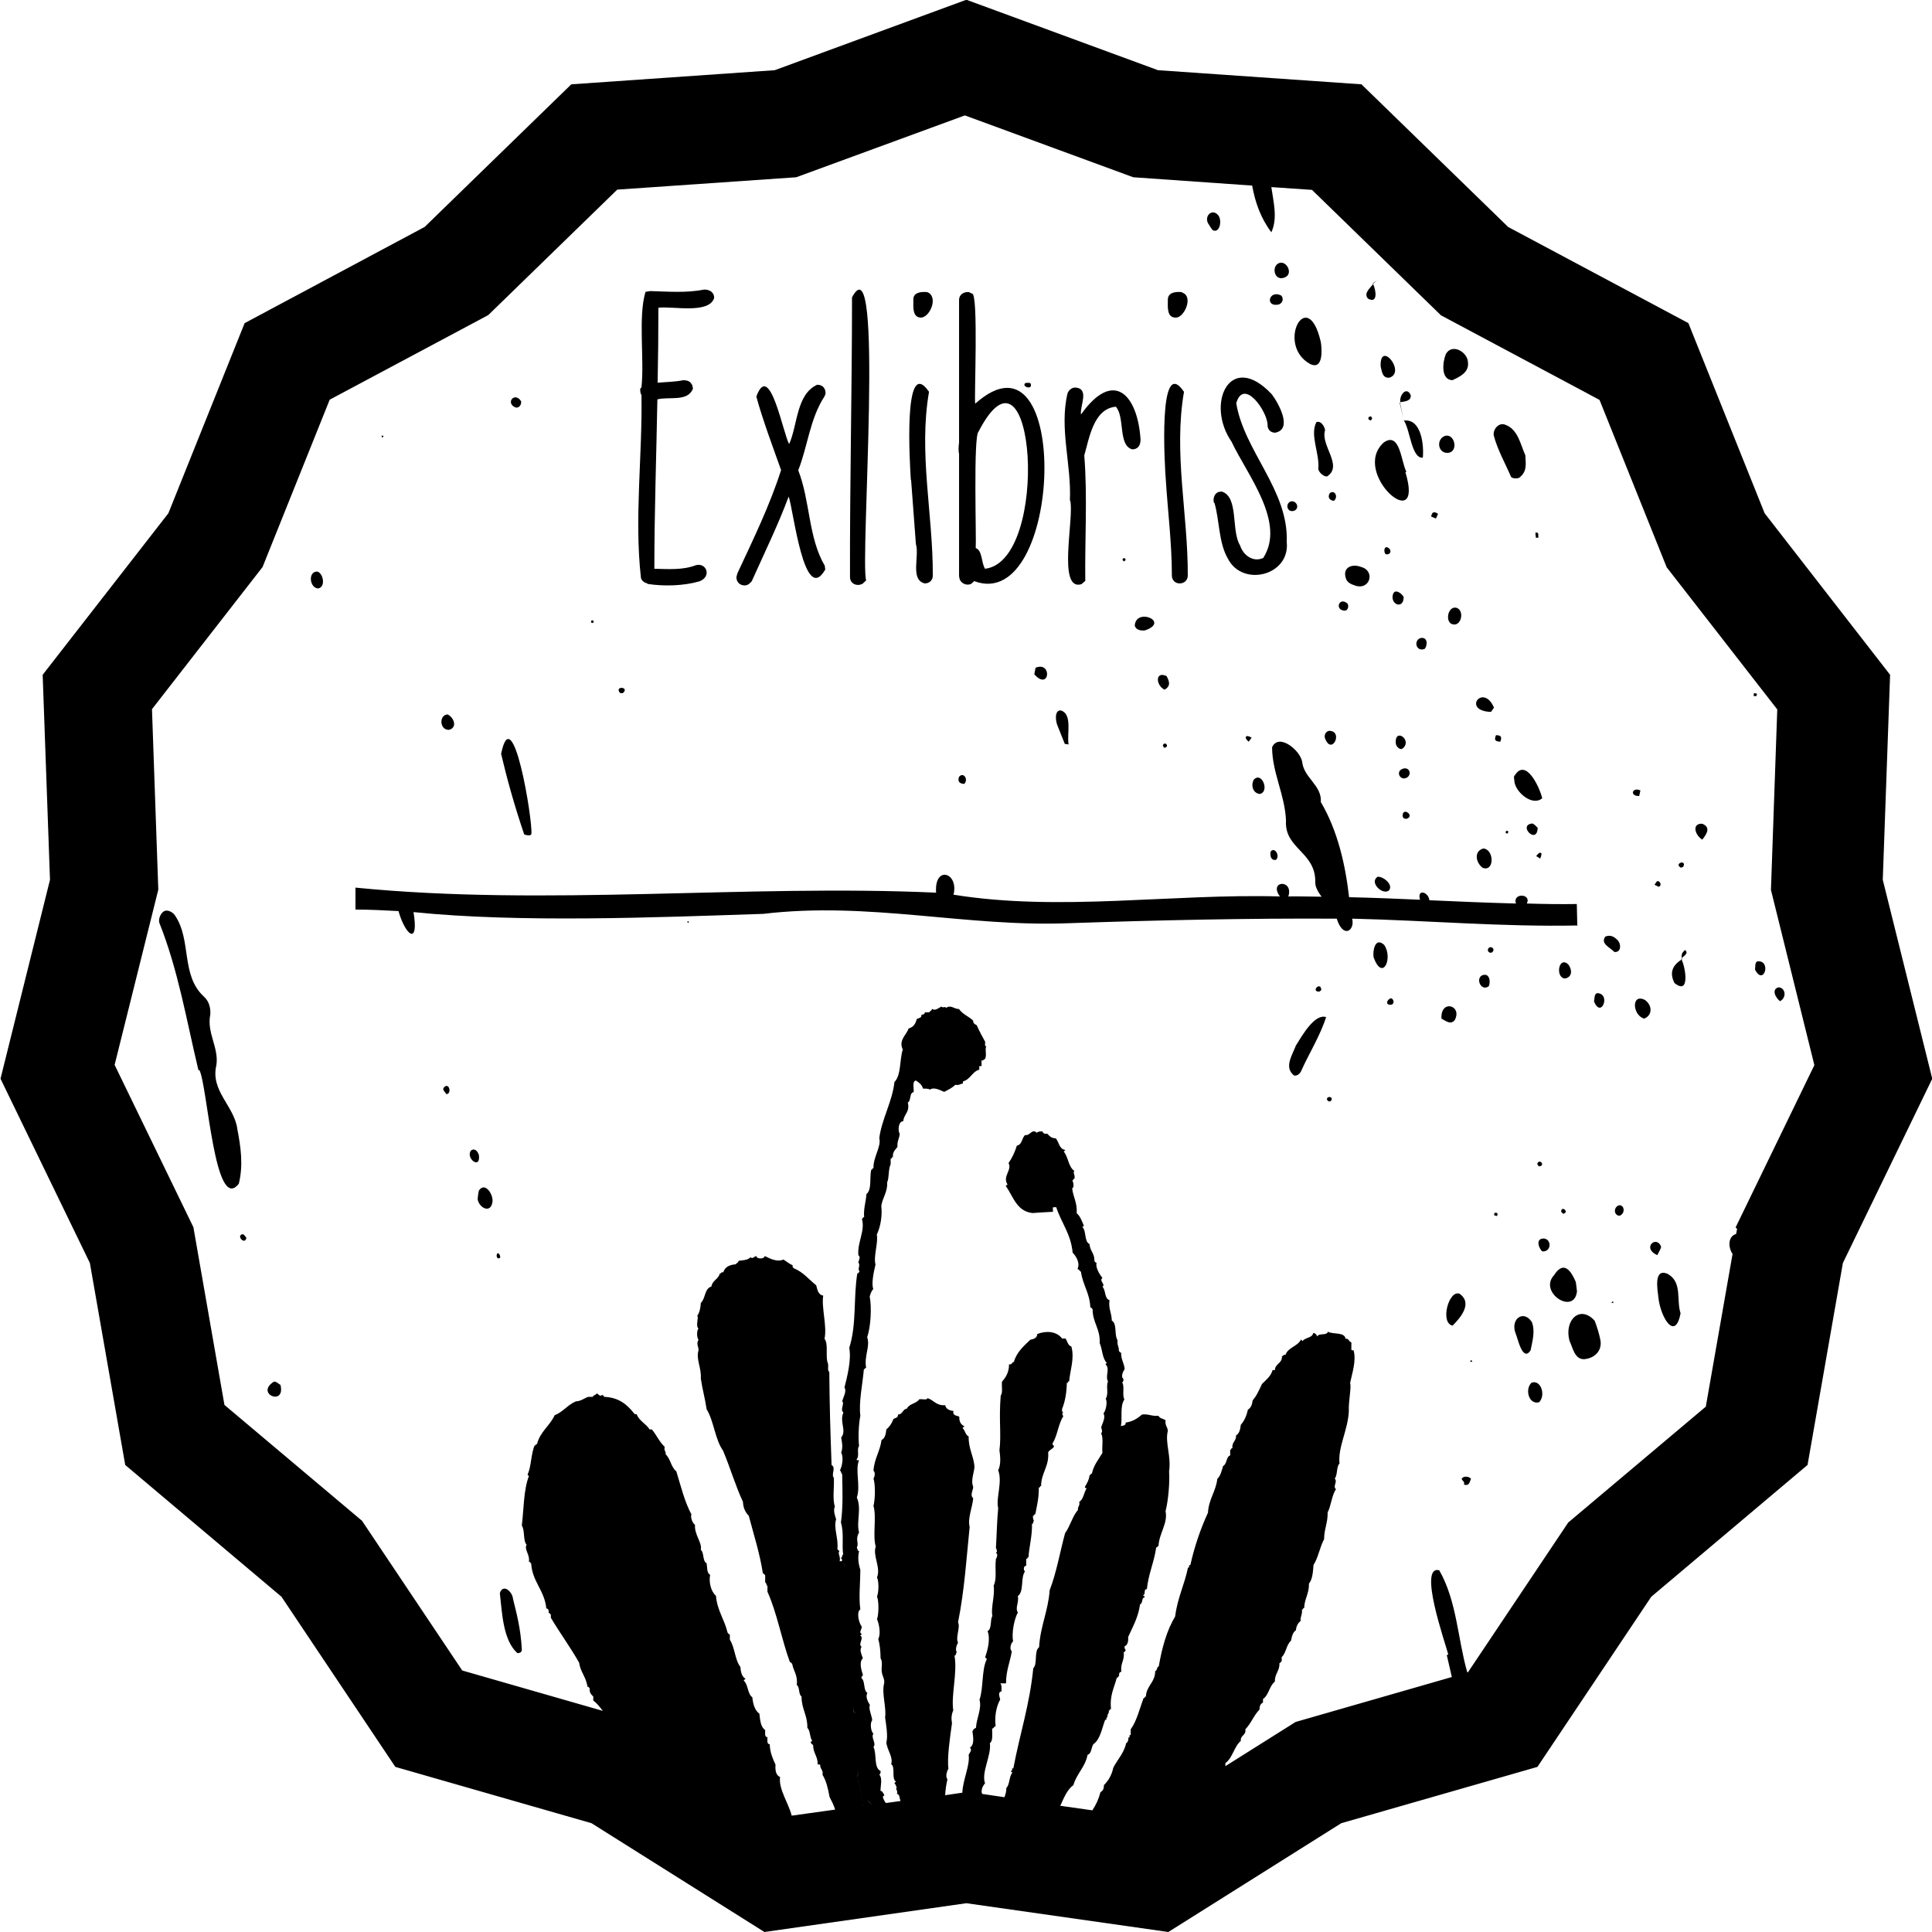 <?xml version="1.0" encoding="UTF-8"?><svg id="b" xmlns="http://www.w3.org/2000/svg" viewBox="0 0 76.53 76.54"><g id="c"><path d="M62.48,36.68l-.02-.87c-.66.01-1.32,0-1.98-.02.2-.4-.58-.43-.43,0-1.16-.03-2.3-.08-3.43-.13-.04-.34-.5-.46-.37-.02-.93-.04-1.86-.08-2.81-.1-.15-1.31-.46-2.65-1.12-3.77.05-.66-.68-.96-.74-1.6-.08-.45-.93-1.15-1.19-.57,0,1,.51,1.89.55,2.9-.07,1.13,1.18,1.24,1.16,2.44-.01.16.09.37.25.58-.44,0-.89-.02-1.33-.01,0,0,.01,0,.02-.02.19-.68-.8-.6-.34.02-4.26-.12-8.74.61-12.93-.07.22-.88-.77-1.18-.69-.08-7.52-.34-15.46.55-23-.2v.87c.58,0,1.15.03,1.71.06,0,0,0,.01,0,.02.28.96.81,1.36.59.02,4.19.43,9.61.21,13.85.07,4.2-.5,8.04.53,12.1.37,3.51-.12,7.11-.2,10.62-.18,0,0,0,0,0,0,.26.82.73.46.61,0,3,.07,5.91.33,8.94.27"/><path d="M36.09,19.01c.05.74.14,1.79.19,2.54.15.47-.24,1.42.35,1.56.19,0,.32-.13.32-.31.01-2.44-.57-4.85-.15-7.28-1.05-1.53-.75,3-.72,3.49"/><path d="M36.5,12.58c.36-.04.68-.85.22-1.01-.24-.02-.56.01-.54.32,0,.26-.05.71.33.69"/><path d="M25.65,23.13c.64.1,1.42.08,2.05-.1.51-.19.28-.76-.14-.64-.52.2-1.1.15-1.64.14,0-2.25.08-4.46.12-6.71.46-.12,1.21.11,1.41-.43l-.03-.14c-.08-.12-.12-.18-.35-.19-.35.07-.68.07-1.02.1.02-.98.03-1.97.03-2.97.57-.07,2.01.26,2.21-.39,0-.19-.14-.33-.39-.33-.71.14-1.43.08-2.14.06l-.19.03c-.3.99-.04,2.65-.16,3.78l-.05.06c0,.08,0,.19.05.24.04,2.42-.29,4.89-.02,7.26.02.07.09.17.25.21"/><path d="M33.99,23.17c.05,0,.1-.01.17-.04l.15-.14c-.25-.76.73-13.65-.56-11.21,0,3.72-.09,7.36-.08,11.08,0,.18.13.31.32.31"/><path d="M29.5,23.19c.06,0,.16-.02.28-.17.5-1.12,1.04-2.22,1.46-3.35.19.51.61,4.36,1.45,2.89l-.02-.15c-.66-1.13-.57-2.55-1.05-3.78.38-.97.46-2.04,1.04-2.93l.04-.1c.01-.18-.08-.36-.33-.36-.83.38-.77,1.59-1.11,2.35-.24-.4-.77-3.35-1.3-1.88.24.89.67,2.04.98,2.91-.45,1.41-1.11,2.76-1.73,4.09l-.04.15c0,.2.14.33.33.33"/><path d="M48.8,17.53c.62,1.3,2.14,3.17,1.24,4.57-.4.19-.8-.11-.92-.5-.36-.57-.04-1.93-.73-2.13l-.13.02c-.16.07-.21.24-.18.41l.03.03c.2.69.16,1.57.53,2.2.58,1.14,2.47.67,2.33-.66.08-2.05-1.69-3.6-2-5.5.3-1.03,1.25.35,1.24.87,0,.17.12.3.3.3.71-.13.14-1.16-.13-1.52-1.66-1.77-2.65.39-1.58,1.9"/><path d="M46.59,12.58c.3-.01.63-.7.34-.94l-.13-.07c-.24-.02-.55.01-.54.32,0,.26-.05.71.33.69"/><path d="M46.18,19.01c.08,1.26.24,2.52.24,3.79,0,.18.13.31.31.31s.32-.13.32-.31c.01-2.44-.57-4.85-.15-7.28-1.04-1.53-.76,3-.72,3.49"/><path d="M42.39,19.82c.18.65-.53,3.62.45,3.32l.15-.13c-.02-1.64.09-3.35-.04-4.97.2-.69.37-1.85,1.25-1.93.37.41.08,1.53.65,1.69.2,0,.33-.13.33-.39-.12-1.8-1.08-2.8-2.36-.99-.05-.35.35-1.02-.22-1.07-.06,0-.22.02-.31.22-.34,1.39.16,2.85.09,4.26"/><path d="M38,22.85c0,.24.29.38.48.27l.11-.1c3.53,1.32,3.87-10.45.04-7.03-.05-.12.14-4.43-.13-4.36l-.12-.06c-.2-.02-.39.1-.39.31,0,0,0,5.66,0,5.66-.02.11-.03.35,0,.43v4.88ZM38.76,17.1c2.23-4.32,2.87,5.12.26,5.43-.15-.22-.1-.73-.37-.82.03-.33-.1-4.43.11-4.61"/><path d="M56.36,18.13c.05-.47-.05-1.56-.75-1.47.25.36.3,1.51.75,1.47"/><path d="M55.88,15.65c-.17-.37-.46.02-.41.28.18-.03.44-.04.41-.28"/><path d="M55.6,16.65s-.01-.04-.01-.06c0,.02,0,.03.01.05h0Z"/><path d="M55.61,16.66s0,0,0-.01h0s0,.01,0,.01Z"/><path d="M55.59,16.59c-.04-.21-.09-.41-.13-.62,0-.01,0-.02,0-.03,0,0-.02,0-.02,0,.05.22.1.43.15.65"/><path d="M54.19,11.83c.41.22.31-.36.2-.58-.12.17-.39.37-.2.58"/><path d="M54.57,11.09c-.06.04-.12.09-.19.13,0,.01,0,.02.01.03,0,0,0-.01.01-.02.05-.04.11-.09.16-.14"/><path d="M66.33,38.94c.62.5.44-.61.28-.93-.38.24-.48.54-.28.93"/><path d="M66.81,37.72s-.03-.06-.05-.09c-.12.08-.17.18-.14.32.07-.07.18-.13.19-.23"/><path d="M66.61,38.01s.01,0,.02-.01c0-.01,0-.03,0-.04,0,0-.02.01-.03.02v.03Z"/><path d="M9.4,44.71c-.13-.91-1.07-1.5-.83-2.51.11-.7-.39-1.29-.24-2.01.02-.26-.05-.53-.25-.71-.93-.85-.48-2.24-1.15-3.22-.1-.15-.32-.24-.44-.16-.13.08-.22.3-.18.45.75,1.88,1.08,3.88,1.55,5.84.01,0,.02,0,.04,0,.32.61.6,5.72,1.56,4.5.18-.73.08-1.45-.06-2.17"/><path d="M20.76,33.05s.28.11.29-.03c.05-.53-.74-5.4-1.2-3.16.22.94.51,2,.91,3.18"/><path d="M54.81,17.53c-1.33,1.21,1.65,3.78.86,1.17.01,0,.02,0,.04-.01-.21-.39-.25-1.62-.9-1.16"/><path d="M63.17,52.32c-.58-.65-1.22-.03-1,.79.13.27.2.74.58.73.46-.04.73-.38.64-.78-.05-.25-.13-.5-.22-.74"/><path d="M60.22,18.89c.27-.24.22-.5.2-.86-.19-.41-.28-1.01-.78-1.2-.26-.12-.51.17-.47.42.15.57.45,1.09.68,1.63.04.08.28.1.36.02"/><path d="M51.88,14.41c.56.29.48-.62.44-.86-.52-2.28-1.79.09-.44.86"/><path d="M66.1,50.48c-.62-.31-.44.62-.41.9.08.8.67,1.77.88.64-.17-.51.07-1.21-.48-1.54"/><path d="M20.32,63.33c-.02-.28-.4-.62-.52-.22.09.77.12,1.85.69,2.37.1.01.19-.04.18-.14-.04-.83-.22-1.48-.35-2.01"/><path d="M51.33,41.42c-.13.36-.46.82-.11,1.15.07.09.24.01.31-.12.32-.72.76-1.41,1-2.16-.46-.15-.96.75-1.2,1.13"/><path d="M57.53,15.06c.29-.13.66-.31.62-.69,0-.43-.64-.79-.88-.34-.13.33-.2,1.01.26,1.03"/><path d="M52.14,16.73c-.26.51.14,1.24.08,1.84.01.14.23.33.35.3.65-.42-.28-1.24-.08-1.83-.03-.18-.19-.4-.36-.31"/><path d="M62.46,51.12c0-.08-.02-.17-.04-.34-.18-.42-.47-.88-.86-.27-.64.69.83,1.63.91.61"/><path d="M60.63,53.49c.07-.37.19-.75.05-1.12-.33-.51-.87-.12-.64.46.08.17.27,1.14.59.66"/><path d="M59.99,30.72c-.04.06,0,.16,0,.25.06.43.72.98,1.1.65-.1-.43-.65-1.62-1.09-.9"/><path d="M57.82,51.25c-.43-.18-.79,1.16-.28,1.26.3-.3.81-.88.28-1.26"/><path d="M53.66,23.19c.61.22.83-.58.26-.73-.34-.14-.77,0-.6.47.04.12.17.21.35.26"/><path d="M54.83,37.43c-.36-.33-.46.23-.42.49.36.98.78.03.42-.49"/><path d="M60.67,54.77c-.27.24-.13.87.29.78.28-.26.09-.91-.29-.78"/><path d="M41.9,28.77c.09.23.19.47.28.7.05,0,.1.01.15.02-.08-.4.17-1.22-.32-1.35-.25,0-.2.44-.11.63"/><path d="M18.97,47.16c-.03.12-.04.25-.05.34.05.33.49.58.58.15.08-.29-.28-.87-.53-.49"/><path d="M59.06,28.2s.08-.11.12-.17c-.43-.99-1.29.13-.12.17"/><path d="M55.04,14.96c.67-.22-.39-1.51-.35-.45.05.23.08.48.35.45"/><path d="M65.16,39.61c-.55-.28-.5.61-.03.74.34-.14.32-.53.03-.74"/><path d="M57.71,24.08c-.32-.1-.47.45-.24.62.39.21.57-.49.24-.62"/><path d="M48.02,9.11c.31.17.4-.41.23-.59-.22-.26-.53,0-.41.3.05.08.11.19.19.29"/><path d="M54.57,34.73c-.34.22.18.73.44.55.21-.22-.21-.57-.44-.55"/><path d="M10.85,54.73c-.76.48.47.99.26.13-.07-.04-.18-.15-.26-.13"/><path d="M57.33,17.94c.47-.01.3-.8-.1-.67-.34.13-.28.67.1.67"/><path d="M58.76,33.61c-.37.1-.32.53-.04.76.48.2.48-.72.04-.76"/><path d="M57.63,40.4c.3-.59-.58-.82-.53-.05.19.1.37.26.53.05"/><path d="M64.03,37.2c-.12-.12-.27-.17-.44-.1-.21.28.19.43.36.61.29.03.28-.37.08-.51"/><path d="M69.62,38.08c-.12.04-.08.22-.1.33.35.67.66-.38.1-.33"/><path d="M52.64,28.95c-.12.03-.19.15-.16.28.27.74.76-.29.16-.28"/><path d="M62.12,38.2c-.39-.35-.52.55-.12.56.29-.06.28-.36.12-.56"/><path d="M70.51,39.66c.28-.15.21-.54-.06-.55-.29.08-.12.41.06.55"/><path d="M67.43,32.63c-.42-.02-.3.44,0,.63.19-.24.34-.49,0-.63"/><path d="M55.56,29.65c.41-.33-.33-.86-.27-.19.03.14.18.26.27.19"/><path d="M55.57,30.45c-.32.11-.09.52.18.34.18-.14.07-.42-.18-.34"/><path d="M55.6,23.64c-.12-.19-.43-.37-.44.03.02.33.45.42.44-.03"/><path d="M41.02,26.45s-.03.15-.05.26c.61.68.72-.53.05-.26"/><path d="M49.66,30.89c-.12.24-.02.53.24.56.41-.08.08-.92-.24-.56"/><path d="M50.66,12.06c.14-.06.2-.2.1-.35-.5-.26-.67.48-.1.35"/><path d="M17.79,28.91c.35-.1.18-.5-.06-.61-.35.02-.32.63.06.61"/><path d="M44.95,24.79c.06.17.24.2.41.18,1-.35-.38-.92-.41-.18"/><path d="M46.13,27.32c.26-.15.19-.33.08-.54-.46-.21-.43.37-.08.54"/><path d="M63.27,39.34c-.13.03-.1.22-.13.32.28.72.69-.3.13-.32"/><path d="M12.57,22.64c-.38-.01-.31.65.03.67.31-.05.21-.6-.03-.67"/><path d="M18.97,45.75c-.05-.15-.17-.29-.32-.17-.21.31.4.77.32.17"/><path d="M38.2,31.05c.17-.19-.04-.48-.21-.28-.07.18.02.28.21.28"/><path d="M9.62,48.89c-.29.03.08.46.14.14-.04-.05-.09-.13-.14-.14"/><path d="M58.7,38.64c-.25.14-.03.64.27.43.09-.19.03-.56-.27-.43"/><path d="M50.89,10.99c.34-.13.1-.64-.19-.58-.36.09-.24.76.19.58"/><path d="M64.16,47.74c-.23.03-.27.38-.02.42.23-.06.23-.4.02-.42"/><path d="M56.25,25.28c-.27.12-.14.56.19.42.12-.16.11-.5-.19-.42"/><path d="M24.68,27.45c.27-.25-.36-.29-.12,0,.04,0,.09.02.12,0"/><path d="M61.16,49.06c-.34-.01-.22.37-.07.51.37.03.38-.48.07-.51"/><path d="M55.04,21.74c-.18-.18-.26.06-.16.21.15.05.26-.09.16-.21"/><path d="M60.7,32.62c-.6.06.19.87.21.17-.05-.04-.12-.14-.21-.17"/><path d="M56.96,20.35c-.16-.1-.23-.08-.27.11.06.03.13.05.19.08.03-.06.05-.12.08-.18"/><path d="M65.8,49.38c-.19-.47-.78.06-.15.34.06-.14.14-.24.15-.34"/><path d="M50.54,34.06c.17-.13-.02-.52-.2-.34-.05.15,0,.38.2.34"/><path d="M55.1,39.54c-.18.06-.23.28,0,.26.16-.03.11-.23,0-.26"/><path d="M51.29,20.22c.22-.13.02-.45-.2-.34-.2.14-.06.46.2.34"/><path d="M53.26,24.19c.13,0,.18-.16.12-.28-.33-.29-.53.25-.12.28"/><path d="M61.84,48s.05.05.08.08c.27-.06-.08-.35-.08-.08"/><path d="M40.81,15.17c-.1,0-.25-.04-.23.1.11.13.34.1.23-.1"/><path d="M20.42,16.14c.13.04.25-.11.22-.25-.26-.39-.63.08-.22.25"/><polygon points="15.2 17.27 15.11 17.25 15.14 17.34 15.2 17.27"/><path d="M55.56,32.3c0,.1.07.15.17.13.32-.12-.16-.47-.17-.13"/><path d="M52.67,19.54c-.09.17,0,.28.17.3.19-.17.02-.46-.17-.3"/><path d="M49.46,29.38c.04-.05.08-.1.12-.16-.23-.14-.33-.02-.12.16"/><path d="M17.6,43.06c-.11.1.03.19.08.28.22,0,.12-.47-.08-.28"/><path d="M19.8,49.72c-.09-.19-.18.02-.09.12.11.02.12-.04.09-.12"/><path d="M69.59,27.48s-.08-.02-.11-.03c0,.04-.02.08-.02.11.1.04.13.02.14-.09"/><path d="M60.94,21.3c-.02-.1.04-.23-.12-.2,0,.07.01.13.02.2h.11Z"/><path d="M46.06,29.53s.03.06.05.09c.25-.02.03-.3-.05-.09"/><path d="M52.34,39.2c-.04-.34-.43.09-.08.08.03-.02.08-.05.08-.08"/><path d="M52.62,43.62c.09.04.14-.04.13-.12-.1-.12-.28.02-.13.12"/><path d="M66.68,34.33c.14-.3-.39-.13-.1.04.03-.01.08-.02.1-.04"/><path d="M65.74,34.94c-.1-.11-.15.04-.2.11.06.03.11.05.17.08.08-.05.09-.11.03-.19"/><path d="M64.98,31.31c-.34-.15-.43.24-.05.22.02-.07.03-.14.05-.22"/><polygon points="27.21 36.52 27.28 36.56 27.28 36.48 27.21 36.52"/><path d="M23.52,24.59c-.08-.03-.11-.02-.11.07.03,0,.06.02.09.02,0-.03.01-.06.02-.09"/><polygon points="58.24 53.95 58.33 53.93 58.26 53.87 58.24 53.95"/><path d="M61.07,33.82c-.08-.11-.15.02-.22.09l.16.1c.02-.06.05-.12.05-.19"/><path d="M60.89,46.1s.04.07.06.1c.29,0,.04-.34-.06-.1"/><path d="M59.07,37.52c-.1,0-.14.05-.13.15.13.2.34-.08.13-.15"/><path d="M54.2,16.58c.03.07.1.1.14.03.05-.13-.13-.16-.14-.03"/><polygon points="63.83 51.6 63.91 51.62 63.89 51.54 63.83 51.6"/><path d="M59.43,29.38c.07-.19.04-.25-.17-.26-.08.19-.04.25.17.26"/><path d="M59.65,33s.05.02.08.02c0-.03.01-.06.02-.09-.07-.04-.13-.01-.1.07"/><path d="M59.19,48.14s.06.02.1.03c.12-.14-.14-.2-.1-.03"/><path d="M44.46,22.16s.03.05.05.08c.03-.02.05-.03.08-.05-.02-.1-.07-.11-.13-.03"/><path d="M57.9,58.58c.02.09.13.09.09.23.23.06.22-.12.28-.23-.07-.1-.31-.13-.37,0"/><path d="M74.58,34.85l.29-8.12-4.97-6.4-3.02-7.53-7.14-3.81-5.81-5.65-8.06-.56-7.59-2.79-7.59,2.79-8.06.56-5.81,5.65-7.13,3.81-3.02,7.53-4.98,6.4.29,8.12-1.96,7.88,3.54,7.3,1.4,8,6.19,5.22,4.51,6.74,7.77,2.23,6.85,4.31,8-1.14,8,1.14,6.85-4.31,7.77-2.23,4.51-6.74,6.19-5.22,1.4-8,3.54-7.3-1.96-7.88ZM33.53,63.02s0-.03,0-.04c0,.01,0,.03,0,.04M33.52,63.15h0s0-.05,0-.08c0,.03,0,.06,0,.08M33.47,63.03s0-.06,0-.09c0,.03,0,.06,0,.09M33.48,62.22c.01-.13-.01-.23-.09-.28.08.04.1.14.09.28M33.9,67.85c-.12,0-.09-.15-.09-.28,0,.12-.02.27.09.28M33.99,70.12c.01.1,0,.21-.05.27.13.31.19.7.23,1.11.02,0,.03,0,.04.02-.01-.01-.02-.02-.04-.02-.04-.41-.1-.79-.23-1.11.04-.06.06-.17.05-.27M34.53,71.53c-.03-.09-.08-.16-.17-.2.09.03.14.1.17.2M33.9,69.88c.02-.29,0-.92-.14-1.2.14.28.16.91.14,1.2M68.81,48.68l-.04.2c-.34.1-.31.55-.14.79l-1.06,6.05-5.45,4.59-3.97,5.93h-.03c-.38-1.33-.41-2.82-1.11-4.04-.84-.21.22,2.82.36,3.34-.02,0-.04.01-.06.02.07.29.13.58.2.87l-6.19,1.78-2.78,1.75v-.12c.29-.21.34-.65.61-.88-.02-.24.22-.21.18-.46.22-.22.34-.56.56-.78,0-.14.04-.23.14-.28v-.14c.23-.15.25-.52.47-.69-.01-.32.2-.42.18-.74.08.03.02-.08.09-.05v-.18c.18-.16.18-.49.37-.65.03-.17.07-.33.19-.41.02-.16.08-.29.19-.37-.02-.18.08-.26.05-.46.07.03.02-.07.09-.05.01-.37.2-.57.19-.97.14-.17.16-.46.18-.74.19-.29.25-.71.42-1.02,0-.4.15-.65.14-1.06.14-.27.16-.67.33-.92-.14-.12.08-.3-.05-.42.12-.14.06-.47.19-.6-.07-.65.34-1.33.37-2.08-.02-.37.11-.95.05-1.11.08-.39.25-.86.14-1.29-.03,0-.08,0-.09-.02v-.3c-.11-.02-.09-.16-.23-.14-.04-.28-.49-.16-.7-.28-.04.17-.36.04-.42.19-.03-.07-.07-.13-.16-.14-.04.21-.32.17-.42.32-.04,0-.02-.06-.07-.05-.14.27-.51.3-.61.6-.09-.03-.07.05-.14.05.02.29-.27.29-.28.55h-.09c-.07.25-.26.39-.42.55-.11.23-.21.47-.37.65-.02.17-.07.3-.19.37-.05.24-.14.44-.28.6-.02.18-.06.35-.19.42.02.23-.18.26-.14.51-.08-.03-.02.08-.09.05v.23c-.17.06-.12.34-.28.42-.06.19-.1.39-.23.51-.06.51-.34.8-.37,1.34-.29.63-.53,1.32-.7,2.08-.1-.04,0,.13-.09.09-.14.68-.42,1.21-.51,1.94-.33.55-.52,1.23-.65,1.98-.09.02-.05.17-.14.18,0,.46-.35.58-.37,1.02-.07-.03-.02.08-.09.05-.16.43-.27.91-.51,1.24v.23c-.1-.03,0,.13-.09.09,0,.11-.02.19-.09.23-.09.4-.34.64-.51.97-.06.29-.19.51-.37.69,0,.14-.04.23-.14.28-.07.28-.18.51-.32.72l-1.27-.18c.14-.3.26-.63.52-.82.13-.46.47-.71.56-1.2.16-.04.14-.28.23-.42.28-.19.34-.64.47-.97.1.04,0-.13.09-.09-.03-.14.08-.14.05-.28.07.03.02-.07.09-.05-.06-.55.13-.85.23-1.25.08.03.02-.07.09-.05-.01-.11.01-.17.09-.18-.05-.34.14-.45.09-.78.08.03.02-.08.09-.05-.02-.06-.07-.08-.05-.18.12-.05.15-.19.14-.37.18-.4.4-.78.47-1.29.12-.04.05-.26.18-.28.03-.07-.07-.02-.05-.09.1-.02,0-.25.14-.23.06-.61.29-1.07.37-1.66.08.03.02-.08.09-.04.02-.51.38-.91.28-1.39.11-.43.17-1.15.14-1.57.09-.63-.17-1.15-.05-1.61-.01-.16-.12-.22-.09-.42-.09-.07-.24-.07-.28-.18-.26.03-.39-.08-.65-.05-.18.15-.36.28-.65.32.01.12-.1.12-.19.14.07-.33-.05-.77.14-1.06-.1-.15.02-.53-.09-.67.04-.02.06-.07.05-.14-.12-.1,0-.31.05-.39-.02-.24-.15-.38-.14-.65-.06,0-.06-.05-.09-.07.01-.17-.08-.23-.05-.42-.14-.2-.01-.66-.23-.78,0-.3-.14-.46-.09-.81-.21-.06-.14-.4-.28-.53.14-.1-.15-.23,0-.35-.12-.14-.29-.44-.23-.6-.06,0-.06-.05-.09-.07.02-.3-.18-.4-.19-.67-.22-.1-.12-.52-.28-.67,0-.04.06-.02.05-.07-.08-.18-.14-.37-.28-.48.03-.42-.14-.64-.18-.99.1-.03.04-.28,0-.32.07.03.02-.08.09-.05.04-.17-.08-.25,0-.32-.24-.15-.24-.55-.42-.76,0-.04.06-.02.05-.07-.24-.04-.24-.32-.37-.46-.17,0-.25-.09-.33-.18-.11.01-.17-.01-.19-.09-.11-.01-.18,0-.23.05-.19-.18-.27.13-.46.09-.14.11-.11.38-.33.42-.08.26-.19.49-.33.69.15.27-.24.52-.05.83.03.07-.08.02-.05.09.29.41.42.99,1.05,1.06.22-.02.49-.03.81-.05.01-.06-.03-.17.02-.18h.11c.2.62.58,1.05.65,1.8.13.13.31.41.19.65.07.01.09.08.14.11.07.52.35.84.37,1.41.06,0,.06.05.09.07,0,.54.31.77.28,1.34.11.24.1.61.28.78,0,.04-.06.02-.04.07.18.17-.03.46.09.67-.09.21.04.47-.09.69.08.13,0,.48-.09.58.1.16-.05.4-.09.55.03.12.06.14,0,.25.1.17.02.52.05.76-.15.26-.35.48-.42.83-.08-.03-.02.07-.09.05-.02.2-.11.33-.18.46-.03.08.08.02.05.09-.1.16-.11.41-.28.51.04.16-.07.18-.05.32-.22.25-.31.65-.51.92-.2.74-.34,1.56-.61,2.26-.06.83-.37,1.42-.42,2.26-.21.15-.05.66-.23.83-.14,1.44-.54,2.63-.79,3.97-.1-.04,0,.13-.09.09-.03.08.07.02.04.09-.12.16-.09.46-.23.6.01.16-.04.25-.07.36l-.88-.13c-.08-.14.04-.35.11-.42-.16-.43.26-1.11.19-1.59.13-.09.09-.36.09-.58.08,0,.06-.09.14-.09-.05-.37.02-.78.18-1.06-.02-.1-.11-.3.05-.32,0-.12.02-.26-.05-.32h.23c0-.51.16-.84.23-1.27-.11-.09-.03-.34.05-.39-.06-.34.04-.87.19-1.15-.12-.18.05-.39,0-.65.25-.17.1-.73.28-.97-.06-.06-.07-.22.05-.23v-.28c.08.03.02-.07.09-.05.03-.46.15-.83.14-1.34.1.03,0-.13.09-.09-.04-.05-.06-.12-.05-.23.08.03.02-.07.09-.05.08-.41.14-.64.14-1.06.07.03.02-.08.09-.05,0-.54.32-.76.28-1.34.05-.11.18-.13.23-.23,0-.07-.08-.04-.05-.14.19-.3.22-.76.42-1.06-.05-.07-.05-.12,0-.18-.08.03-.04-.07-.05-.11.12-.29.18-.64.19-1.04.08.03.02-.08.09-.05.04-.46.22-.9.09-1.38-.14-.05-.16-.21-.23-.32h-.14c-.22-.3-.65-.31-.98-.18-.01.16-.14.2-.28.23-.26.25-.54.49-.65.88-.09,0-.06.12-.19.09,0,.32-.13.52-.28.69-.02.18.04.44-.05.55-.08.99.03,1.52-.05,2.17.03.22.07.55-.05.79.18.47-.1,1.1,0,1.5-.05.5-.06,1.12-.09,1.57.03.09.07.13,0,.21.1.02.03.2,0,.23-.05.43.05.77-.09,1.06.06.38-.12.88-.05,1.2-.1.16-.01.51-.19.6.12.32,0,.75-.09,1.02-.02.07.08.03.05.11-.2.42-.12,1.13-.28,1.59.1.34-.12.73-.14,1.11-.07.03-.11.07-.14.14.02.19.1.51-.1.65.1.09,0,.18-.05.28.06.42-.23.98-.25,1.5l-.68.1c.01-.23.05-.46.09-.63-.09-.11-.02-.33.04-.42-.06-.42.06-1.23.14-1.8-.03-.17-.03-.33.05-.51-.09-.62.17-1.47.05-2.17.07,0,.05-.1.09-.14-.07-.08-.01-.28.05-.37-.11-.22.1-.6,0-.81.26-1.29.34-2.63.46-3.78-.09-.33.11-.77.14-1.13-.14-.14,0-.31,0-.46-.11-.26.05-.58.05-.81-.04-.43-.24-.7-.23-1.18-.13-.06-.14-.24-.23-.32-.03-.07.07-.02.05-.09-.12-.06-.2-.17-.19-.37-.09-.06-.28-.03-.23-.23-.17-.02-.3-.08-.33-.23-.35.03-.45-.2-.7-.28-.02.1-.23.02-.33.05-.11.17-.4.17-.49.37-.17.02-.16.23-.35.23.02.14-.12.13-.18.18-.06.17-.16.31-.28.41-.02.18-.05.35-.19.42-.06.45-.29.74-.32,1.22.08.04.05.25,0,.3.08.26.07.82,0,1.09.13.44-.04,1.18.09,1.61-.13.35.21.84.05,1.22.08.17.07.59,0,.76.08.2.07.7,0,.9.08.17.16.58.05.78.06.22.09.48.09.76.1.17.02.37.05.55.02.17.13.3.09.46-.1.39.1.95.04,1.34.04.28.12.74.05.99.03.31.28.58.19.86.18.11,0,.58.19.69-.01.04-.07.02-.05.09.06.02.04.12.09.14-.09.05.05.12,0,.26.06,0,.06.05.09.07.01.07.03.14.05.21l-.58.08c-.05-.07-.1-.15-.12-.25.01-.04.07-.02.05-.09-.05-.05-.05-.13-.14-.14-.01-.17.09-.49-.05-.65.04-.02.06-.06.05-.14-.28-.13-.14-.67-.28-.95.13-.15-.12-.37,0-.53-.1-.06-.15-.42-.05-.53-.02-.2-.16-.47-.09-.6-.08-.13-.19-.33-.1-.48-.17-.1-.08-.46-.23-.58-.03-.09.05-.07.05-.14-.06-.18-.16-.52,0-.65-.04-.13-.15-.33-.05-.46-.16-.1.11-.34-.05-.44,0-.04.06-.02.05-.07-.13-.06.03-.2,0-.3-.1-.11-.22-.57-.05-.67-.07-.44,0-1.12,0-1.57-.08-.24-.11-.48-.05-.74-.07,0-.06-.1-.09-.14.1-.21-.08-.3.09-.6-.12-.39.11-.96-.09-1.38.16-.46-.08-1.1.09-1.48-.04,0-.12.02-.09-.05.11-.1-.01-.41.09-.51-.04-.27-.02-.88.05-1.2-.07-.54.09-1.26.14-1.85.07.03.02-.08.09-.04-.09-.49.17-.85.04-1.22.15-.44.18-1.21.1-1.61.03-.12.07-.22.14-.3-.07-.21,0-.6.09-.97-.09-.31.12-.9.05-1.18.16-.35.22-.76.18-1.15.05-.32.26-.57.23-.92.09-.2.04-.53.14-.72v-.23c.07.03.02-.08.09-.05-.02-.22.1-.3.18-.41-.02-.22.07-.33.09-.51-.08-.14-.06-.5.14-.51.02-.28.27-.35.18-.74.14-.07.05-.38.23-.41.02-.16-.07-.43.09-.46.12.08.24.16.28.32.11,0,.22,0,.28.04.16-.12.43.04.56.09.16-.08.32-.16.44-.28.15.03.2-.04.3-.05,0-.03,0-.09.02-.09.28-.08.35-.38.63-.46v-.14h.09v-.23c.09.03.07-.05.14-.05.08-.19-.02-.38.05-.51-.09.02-.03-.13-.05-.18-.11-.21-.23-.41-.33-.65-.07-.04-.15-.07-.14-.18-.17-.17-.42-.25-.56-.46-.19,0-.33-.18-.51-.05-.09-.08-.1.03-.19-.05-.1.05-.26.19-.37.09-.01.07-.08.09-.12.14h-.16c-.02.06-.05.1-.14.09.02.14-.12.13-.19.18-.04.19-.14.32-.32.37-.08.25-.41.47-.23.83-.13.41-.06,1.02-.33,1.29-.08.76-.51,1.49-.6,2.22.09.34-.25.75-.23,1.2-.08-.03-.02.08-.09.05-.07.32.03.8-.19.97-.02.32-.12.56-.09.92-.08-.03-.02.07-.09.05.14.49-.18.91-.14,1.45.1.05.02.21,0,.28.1.14-.05.24.05.37-.04.02-.03.07-.09.07-.16.95-.02,2.02-.32,2.95.09.47-.08,1.14-.19,1.57.1.15-.05.39-.09.55.11.08-.1.33.05.44-.17.37.14.72-.09.99.03.16.08.4,0,.6.11.2.03.55-.05.71.06.02.04.12.09.14.01.62.04,1.29-.05,1.92.13.41.03.88.09,1.27-.07,0-.01.13-.09.12,0,.05.1.09.02.14h-.07c.05-.19-.1-.31,0-.41-.06,0-.06-.05-.09-.07.05-.43-.16-.83-.05-1.18-.05-.16-.12-.35-.05-.51-.1-.29-.02-.76-.04-1.13-.12-.14.1-.4-.09-.51-.05-1.37-.08-2.39-.09-3.69-.08-.04-.03-.21-.05-.32-.12-.26.03-.78-.14-.99.11-.48-.13-1.25-.05-1.71-.2-.03-.23-.23-.28-.41-.29-.23-.51-.52-.88-.67-.03-.03-.07-.04-.05-.12-.14-.06-.25-.16-.37-.23-.24.12-.56-.05-.74-.14,0,.13-.33.13-.33,0-.1.03-.15.13-.23.05-.1.11-.28.12-.47.14-.01.07-.08.09-.12.14-.25.02-.43.11-.49.32-.09-.03-.07.05-.14.05-.05.22-.29.26-.33.51-.28.08-.23.48-.42.65-.01.2-.05.38-.14.51.07.07-.08.39.05.51-.08.05-.07.38,0,.44-.1.17,0,.24,0,.42-.11.33.12.7.09,1.11.06.42.17.8.23,1.22.29.47.33,1.19.65,1.64.28.66.49,1.39.79,2.03.01.25.1.42.23.55.2.76.44,1.5.56,2.29.06,0,.06.05.09.07v.28c.06.02.04.12.09.14v.23c.38.84.56,1.89.89,2.79.06,0,.06.05.09.07.05.28.23.45.18.83.13.09.06.37.19.46,0,.5.24.74.23,1.24.12.11.09.37.19.51-.01.04-.07.02-.05.09.03.04.07.06.09.09,0,.32.19.44.18.76.04,0,.09,0,.1.02-.01.17.13.19.09.39.15.24.22.55.28.88.08.16.17.32.22.5l-1.72.24c-.12-.49-.53-1.06-.46-1.53-.16-.07-.2-.25-.18-.49-.11-.24-.22-.48-.23-.81-.12,0-.09-.15-.09-.28-.12,0-.09-.15-.09-.28-.18-.12-.2-.39-.23-.65-.18-.13-.25-.37-.28-.65-.19-.13-.16-.49-.33-.65-.03-.08.07-.02.05-.09-.13-.08-.18-.25-.19-.46-.22-.27-.22-.78-.42-1.08v-.21c-.06,0-.06-.05-.09-.07-.12-.52-.41-.87-.46-1.46-.2-.17-.29-.55-.23-.83-.14-.07-.11-.29-.14-.46-.17-.08-.09-.42-.23-.53.06-.29-.26-.59-.23-.99-.11-.07-.19-.33-.14-.41-.27-.5-.42-1.12-.6-1.71-.21-.16-.23-.5-.42-.67.01-.13-.08-.15-.04-.3-.21-.19-.33-.48-.51-.69h-.09c-.14-.23-.41-.33-.51-.6-.04,0-.09,0-.09-.02-.28-.35-.6-.65-1.21-.67.03-.08-.08-.02-.05-.09-.1.1-.15,0-.23-.05-.03.07-.14.07-.16.14h-.18c-.17.06-.28.17-.49.18-.33.14-.51.42-.84.55-.19.42-.58.65-.7,1.15-.08-.03-.02.07-.09.04-.15.33-.13.84-.28,1.15,0,.04.03.04.05.07-.21.54-.2,1.3-.28,1.96.13.19.04.59.19.76-.11.18.14.39.09.67.06,0,.05.05.09.07.05.74.53,1.06.6,1.78.08.01.11.08.09.18.06,0,.06.05.09.07v.12c.36.61.77,1.16,1.12,1.78.05.37.28.57.33.95.06,0,.06.05.09.07-.02.17.06.24.14.32v.16c.15.11.26.26.38.41l-5.57-1.6-3.97-5.93-5.45-4.59-1.23-7.04-3.12-6.43,1.73-6.94-.25-7.15,4.38-5.63,2.66-6.63,6.28-3.35,5.11-4.97,7.09-.49,6.68-2.45,6.67,2.45,4.71.33c.12.67.34,1.29.76,1.85.26-.56.08-1.21,0-1.79l1.61.11,5.11,4.97,6.28,3.35,2.66,6.63,4.38,5.63-.25,7.15,1.72,6.94-3.12,6.43Z"/></g></svg>